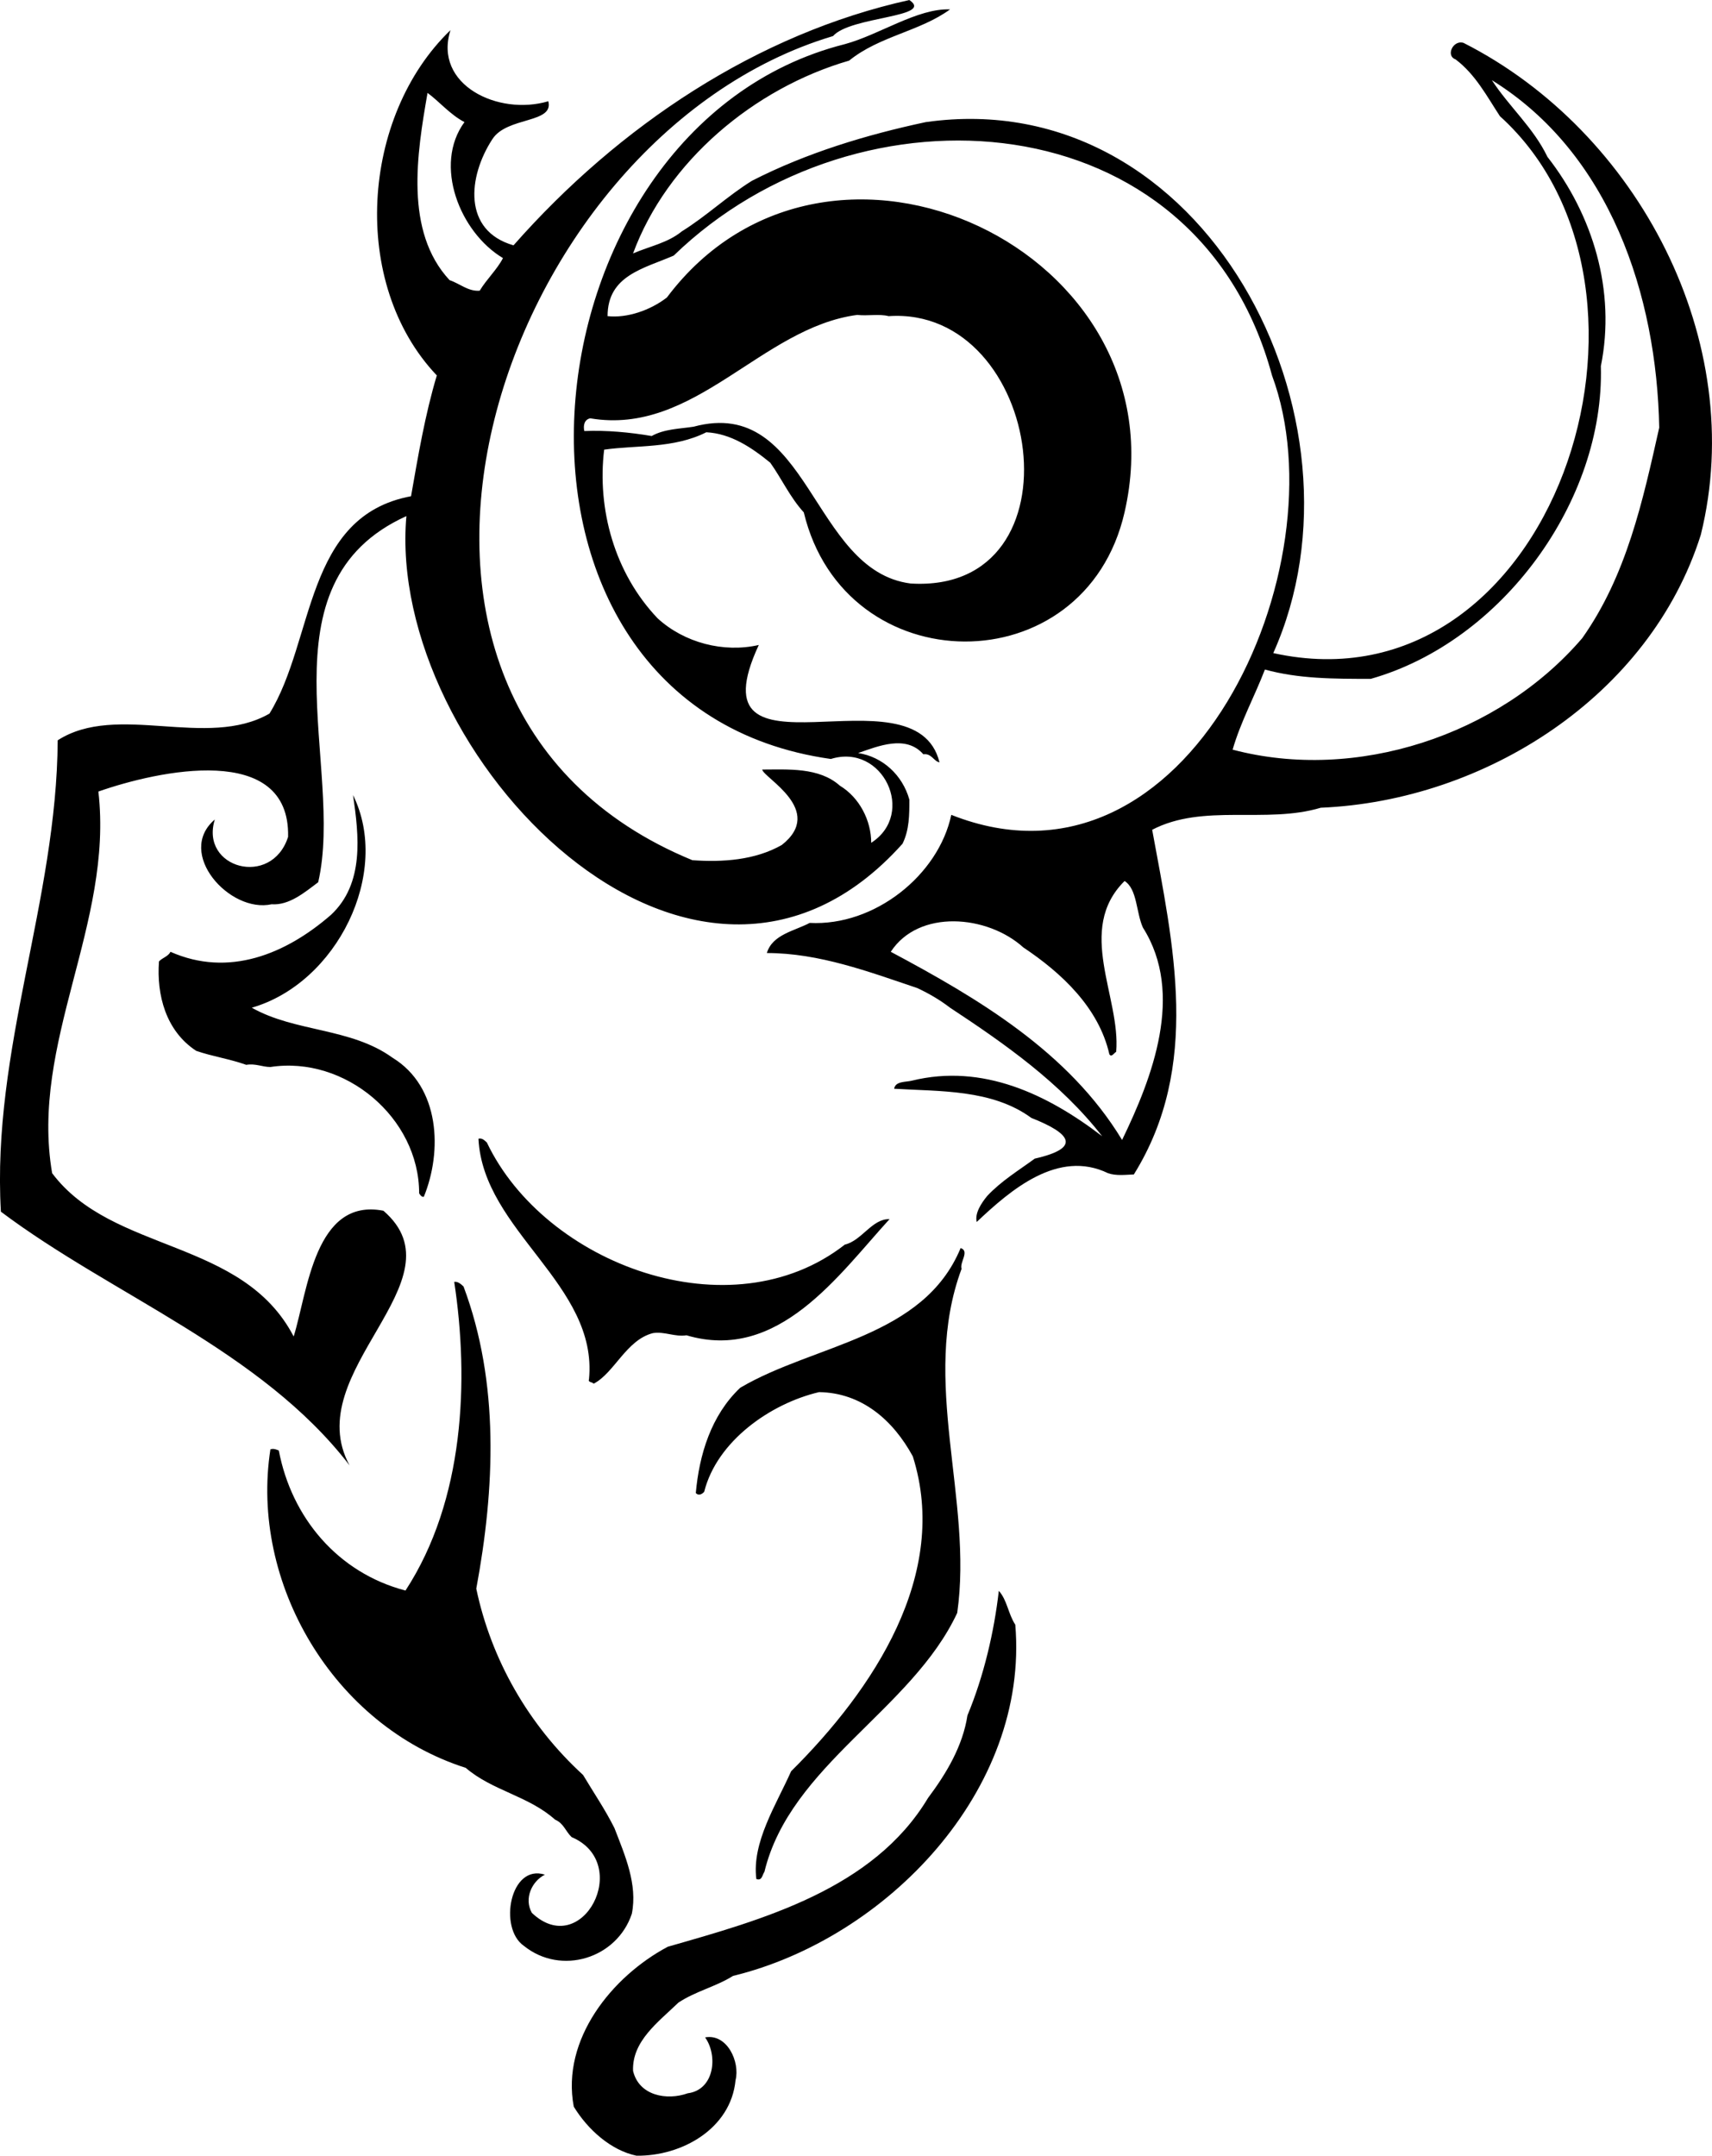 <?xml version="1.0" encoding="UTF-8"?>
<!DOCTYPE svg PUBLIC "-//W3C//DTD SVG 1.0//EN" "http://www.w3.org/TR/2001/REC-SVG-20010904/DTD/svg10.dtd">
<!-- Creator: CorelDRAW -->
<svg xmlns="http://www.w3.org/2000/svg" xml:space="preserve" width="1.324in" height="1.667in" version="1.0" shape-rendering="geometricPrecision" text-rendering="geometricPrecision" image-rendering="optimizeQuality" fill-rule="evenodd" clip-rule="evenodd"
viewBox="0 0 1323.8 1666.67"
 xmlns:xlink="http://www.w3.org/1999/xlink"
 xmlns:xodm="http://www.corel.com/coreldraw/odm/2003">
 <g id="Layer_x0020_1">
  <path fill="black" d="M703.19 0c19.69,13.44 -45.62,12.49 -59.06,27.85 -261.45,78.03 -404.3,515.7 -108.76,637.18 23.29,1.68 48.5,0 69.15,-11.76 34.09,-26.89 -14.41,-52.1 -15.13,-58.34 19.69,0 43.94,-1.92 60.02,12.48 15.13,9.12 24.25,26.89 24.25,44.18 35.05,-22.57 8.88,-77.31 -31.21,-64.82 -286.9,-40.33 -245.37,-488.09 10.8,-552.67 26.65,-7.2 56.18,-27.85 81.39,-26.89 -23.29,17.04 -54.74,20.65 -78.03,39.61 -73.7,21.37 -140.93,78.03 -167.1,149.09 12.72,-5.52 26.89,-8.16 37.69,-17.05 18.97,-11.76 35.3,-27.37 54.26,-39.13 42.26,-21.61 88.35,-35.53 134.44,-45.37 215.6,-30.49 349.56,230 268.66,410.54 216.55,47.78 323.39,-281.14 175.26,-415.1 -10.08,-15.37 -18.97,-32.41 -34.33,-43.94 -7.92,-2.88 -1.68,-15.37 6.24,-12.72 134.93,68.43 220.39,230.96 183.42,380.29 -39.37,124.84 -167.1,205.75 -293.86,211.03 -42.26,12.73 -90.75,-3.6 -130.37,17.05 16.32,89.07 37.93,182.7 -14.17,266.49 -6.48,0.24 -13.69,1.2 -19.93,-0.96 -38.65,-18.72 -75.39,12.96 -101.56,37.69 -1.68,-6.72 3.6,-14.65 8.16,-20.17 10.8,-11.52 24.25,-19.69 36.74,-28.81 36.97,-8.4 27.13,-19.69 -2.65,-31.45 -30.49,-22.33 -71.06,-20.41 -106.11,-22.57 0.96,-6 9.12,-5.04 13.69,-6.24 54.74,-13.44 104.92,10.56 147.17,42.97 -32.17,-41.29 -75.39,-71.54 -117.64,-99.39 -8.17,-6.24 -16.09,-10.81 -25.21,-15.13 -37.7,-12.72 -76.11,-27.13 -116.44,-27.13 4.32,-14.4 21.37,-17.04 33.13,-23.29 50.18,2.64 99.63,-36.97 109.48,-83.55 183.43,72.74 302.75,-192.31 248.01,-339.72 -57.62,-213.91 -320.03,-230.96 -462.64,-92.67 -23.29,10.08 -51.14,15.37 -51.14,46.81 15.13,1.68 33.13,-4.56 45.86,-14.41 124.84,-166.13 400.46,-36.01 353.88,166.14 -30.73,133.97 -216.31,132.29 -248.01,0 -10.56,-11.52 -17.05,-25.93 -25.93,-38.41 -14.41,-11.76 -30.49,-22.57 -49.46,-23.53 -25.21,12.72 -54.02,9.85 -78.99,13.44 -5.52,45.86 7.93,95.31 41.3,130.37 20.65,18.97 51.14,26.89 78.27,20.65 -53.06,114.28 121,14.41 139.73,90.75 -4.32,-0.72 -6.24,-7.2 -12.48,-6.24 -13.44,-15.37 -35.05,-6.24 -50.42,-0.96 18.96,2.88 34.33,17.05 39.61,36.01 0,11.76 0,23.29 -5.28,34.09 -161.57,180.54 -399.74,-70.1 -383.65,-253.29 -115,52.1 -47.54,193.27 -68.18,283.06 -10.81,8.16 -22.57,18 -36.01,17.05 -32.41,7.2 -74.43,-39.61 -43.94,-65.54 -11.76,37.69 43.94,53.06 56.66,13.44 1.69,-73.71 -100.83,-51.14 -146.69,-35.06 11.76,102.52 -53.06,193.99 -35.77,295.06 46.57,62.18 147.17,50.18 186.78,126.28 10.8,-34.81 16.32,-107.56 69.38,-97.23 62.67,54.02 -65.78,124.12 -26.17,196.87 -68.42,-89.07 -183.42,-131.33 -269.61,-196.15 -7.2,-125.32 43.21,-240.32 43.93,-364.44 45.86,-29.53 115.24,7.2 163.74,-20.65 35.05,-56.66 26.89,-152.69 109.48,-168.06 5.52,-31.45 10.8,-62.9 19.93,-93.39 -67.46,-71.06 -58.58,-200.47 10.57,-266.97 -13.44,42.25 36.97,66.5 75.63,54.98 4.56,17.29 -31.93,11.77 -43.22,29.29 -18.97,29.05 -23.05,70.83 16.33,82.11 81.63,-92.67 188.7,-163.74 306.11,-189.67zm450.39 61.94c91.47,56.66 127.48,166.38 129.41,268.65 -12.72,56.66 -25.21,114.28 -59.54,162.78 -64.59,75.39 -175.02,111.4 -270.33,86.19 6.24,-21.61 17.05,-41.3 24.97,-61.94 26.17,7.2 53.06,7.2 81.87,7.2 101.56,-28.81 180.78,-137.57 177.9,-241.76 11.76,-58.34 -6.24,-116.92 -41.3,-161.81 -10.81,-22.57 -29.53,-38.65 -42.98,-59.3zm-823 9.84c8.88,6.48 17.76,17.05 28.57,22.57 -24.25,33.13 -3.6,85.23 29.77,105.16 -4.56,8.88 -12.48,16.09 -18,25.21 -8.89,0.72 -15.37,-5.52 -23.29,-8.16 -35.05,-37.69 -25.2,-97.96 -17.04,-144.77zm332.27 171.66c7.93,0.96 17.05,-0.96 24.25,0.96 119.56,-8.16 151.73,214.87 17.05,206.71 -77.07,-9.84 -78.03,-145.49 -167.82,-121.24 -10.81,1.68 -22.57,1.68 -32.41,7.2 -17.05,-2.88 -35.05,-4.56 -52.1,-3.84 -0.96,-4.32 0,-8.88 4.56,-9.84 80.91,13.69 132.05,-70.1 206.47,-79.95zm-389.89 371.17c29.77,60.26 -12.48,145.49 -78.26,164.46 33.37,18.97 76.59,15.37 108.76,38.65 36.97,22.57 38.65,72.5 24.25,107.56 -1.68,0.24 -2.64,-1.2 -3.6,-2.64 0,-58.58 -57.38,-106.6 -115,-97.72 -6.24,0 -11.52,-2.88 -18.72,-1.68 -12.72,-4.56 -26.17,-6.48 -38.65,-10.8 -23.53,-15.37 -30.73,-43.22 -28.81,-69.15 2.64,-2.88 7.2,-3.84 8.88,-7.44 44.9,19.93 89.07,1.92 124.13,-28.57 25.93,-24.24 21.61,-61.22 17.04,-92.67zm596.61 66.5c9.85,6.24 8.89,24.25 14.17,36.01 32.41,51.14 7.2,116.2 -16.09,164.22 -41.29,-68.19 -111.4,-109.48 -178.86,-145.49 21.61,-33.13 74.67,-28.57 102.52,-3.36 29.53,19.69 58.34,46.57 66.5,82.59 1.68,2.64 3.6,-0.96 5.28,-1.92 3.6,-42.25 -31.45,-94.35 6.48,-132.04zm-499.61 199.27c2.88,-0.72 4.56,1.2 6.48,2.88 44.9,94.35 188.7,147.89 276.82,78.99 13.2,-3.12 21.13,-20.17 34.57,-19.69 -39.13,42.74 -85.95,110.92 -157.02,89.79 -8.88,1.44 -17.05,-3.12 -25.93,-1.68 -20.65,5.28 -29.77,30.73 -45.85,39.13 -0.96,-1.44 -4.56,-0.96 -3.6,-3.36 7.2,-73.46 -81.87,-114.52 -85.47,-186.06zm372.85 84.51c7.2,2.4 -0.96,11.05 0.72,16.09 -32.17,86.67 9.12,178.38 -3.36,266.01 -35.05,75.15 -129.16,117.64 -149.09,200.23 -1.68,2.16 -1.68,7.2 -6.24,5.52 -3.6,-28.33 15.36,-57.38 26.89,-83.31 63.62,-63.15 122.93,-152.21 94.11,-243.44 -15.13,-27.85 -39.37,-49.22 -72.5,-49.7 -37.69,8.88 -78.99,37.93 -88.83,77.07 -1.92,2.16 -4.56,3.12 -6.48,0.96 2.64,-29.53 11.76,-60.02 34.33,-81.39 57.38,-33.85 141.65,-38.41 170.46,-108.04zm-391.57 26.17c2.64,-0.48 5.28,1.68 7.2,3.6 27.85,74.43 24.25,156.06 9.84,233.6 11.52,54.74 40.33,105.39 82.59,144.05 8.17,13.69 17.05,26.65 24.25,41.06 8.16,21.13 18,43.46 13.44,66.26 -11.53,34.57 -54.74,48.02 -83.55,24.73 -19.69,-13.69 -10.56,-63.62 16.33,-54.98 -10.08,5.04 -16.33,18.49 -10.08,29.53 38.89,36.97 78.27,-38.41 30.73,-58.58 -4.56,-4.32 -6.24,-10.81 -12.72,-13.44 -20.65,-18.49 -48.5,-22.33 -69.14,-40.09 -102.52,-32.65 -167.1,-143.33 -151.02,-246.33 2.88,-0.72 4.56,0.24 6.48,0.96 9.85,51.86 45.61,94.59 97.95,108.28 45.61,-69.87 49.22,-162.78 37.69,-238.65zm421.11 238.88c6.48,7.2 7.2,17.77 12.72,26.17 10.8,128.2 -99.87,242.72 -218.24,271.54 -13.44,8.41 -28.81,11.76 -42.25,20.65 -15.37,14.89 -36.02,29.77 -35.06,52.82 4.56,19.21 26.17,23.05 42.26,17.29 20.65,-2.64 23.53,-29.05 13.44,-43.22 17.05,-3.12 27.13,18.97 23.53,33.13 -3.6,37.45 -41.54,58.82 -76.59,58.34 -19.69,-4.08 -37.69,-20.17 -48.5,-37.93 -9.85,-52.1 29.77,-100.83 72.74,-123.64 72.98,-20.89 158.93,-44.42 201.19,-115 14.41,-19.21 26.89,-40.33 30.49,-63.86 12.72,-30.49 20.65,-64.82 24.25,-96.28z"/>
 </g>
</svg>
